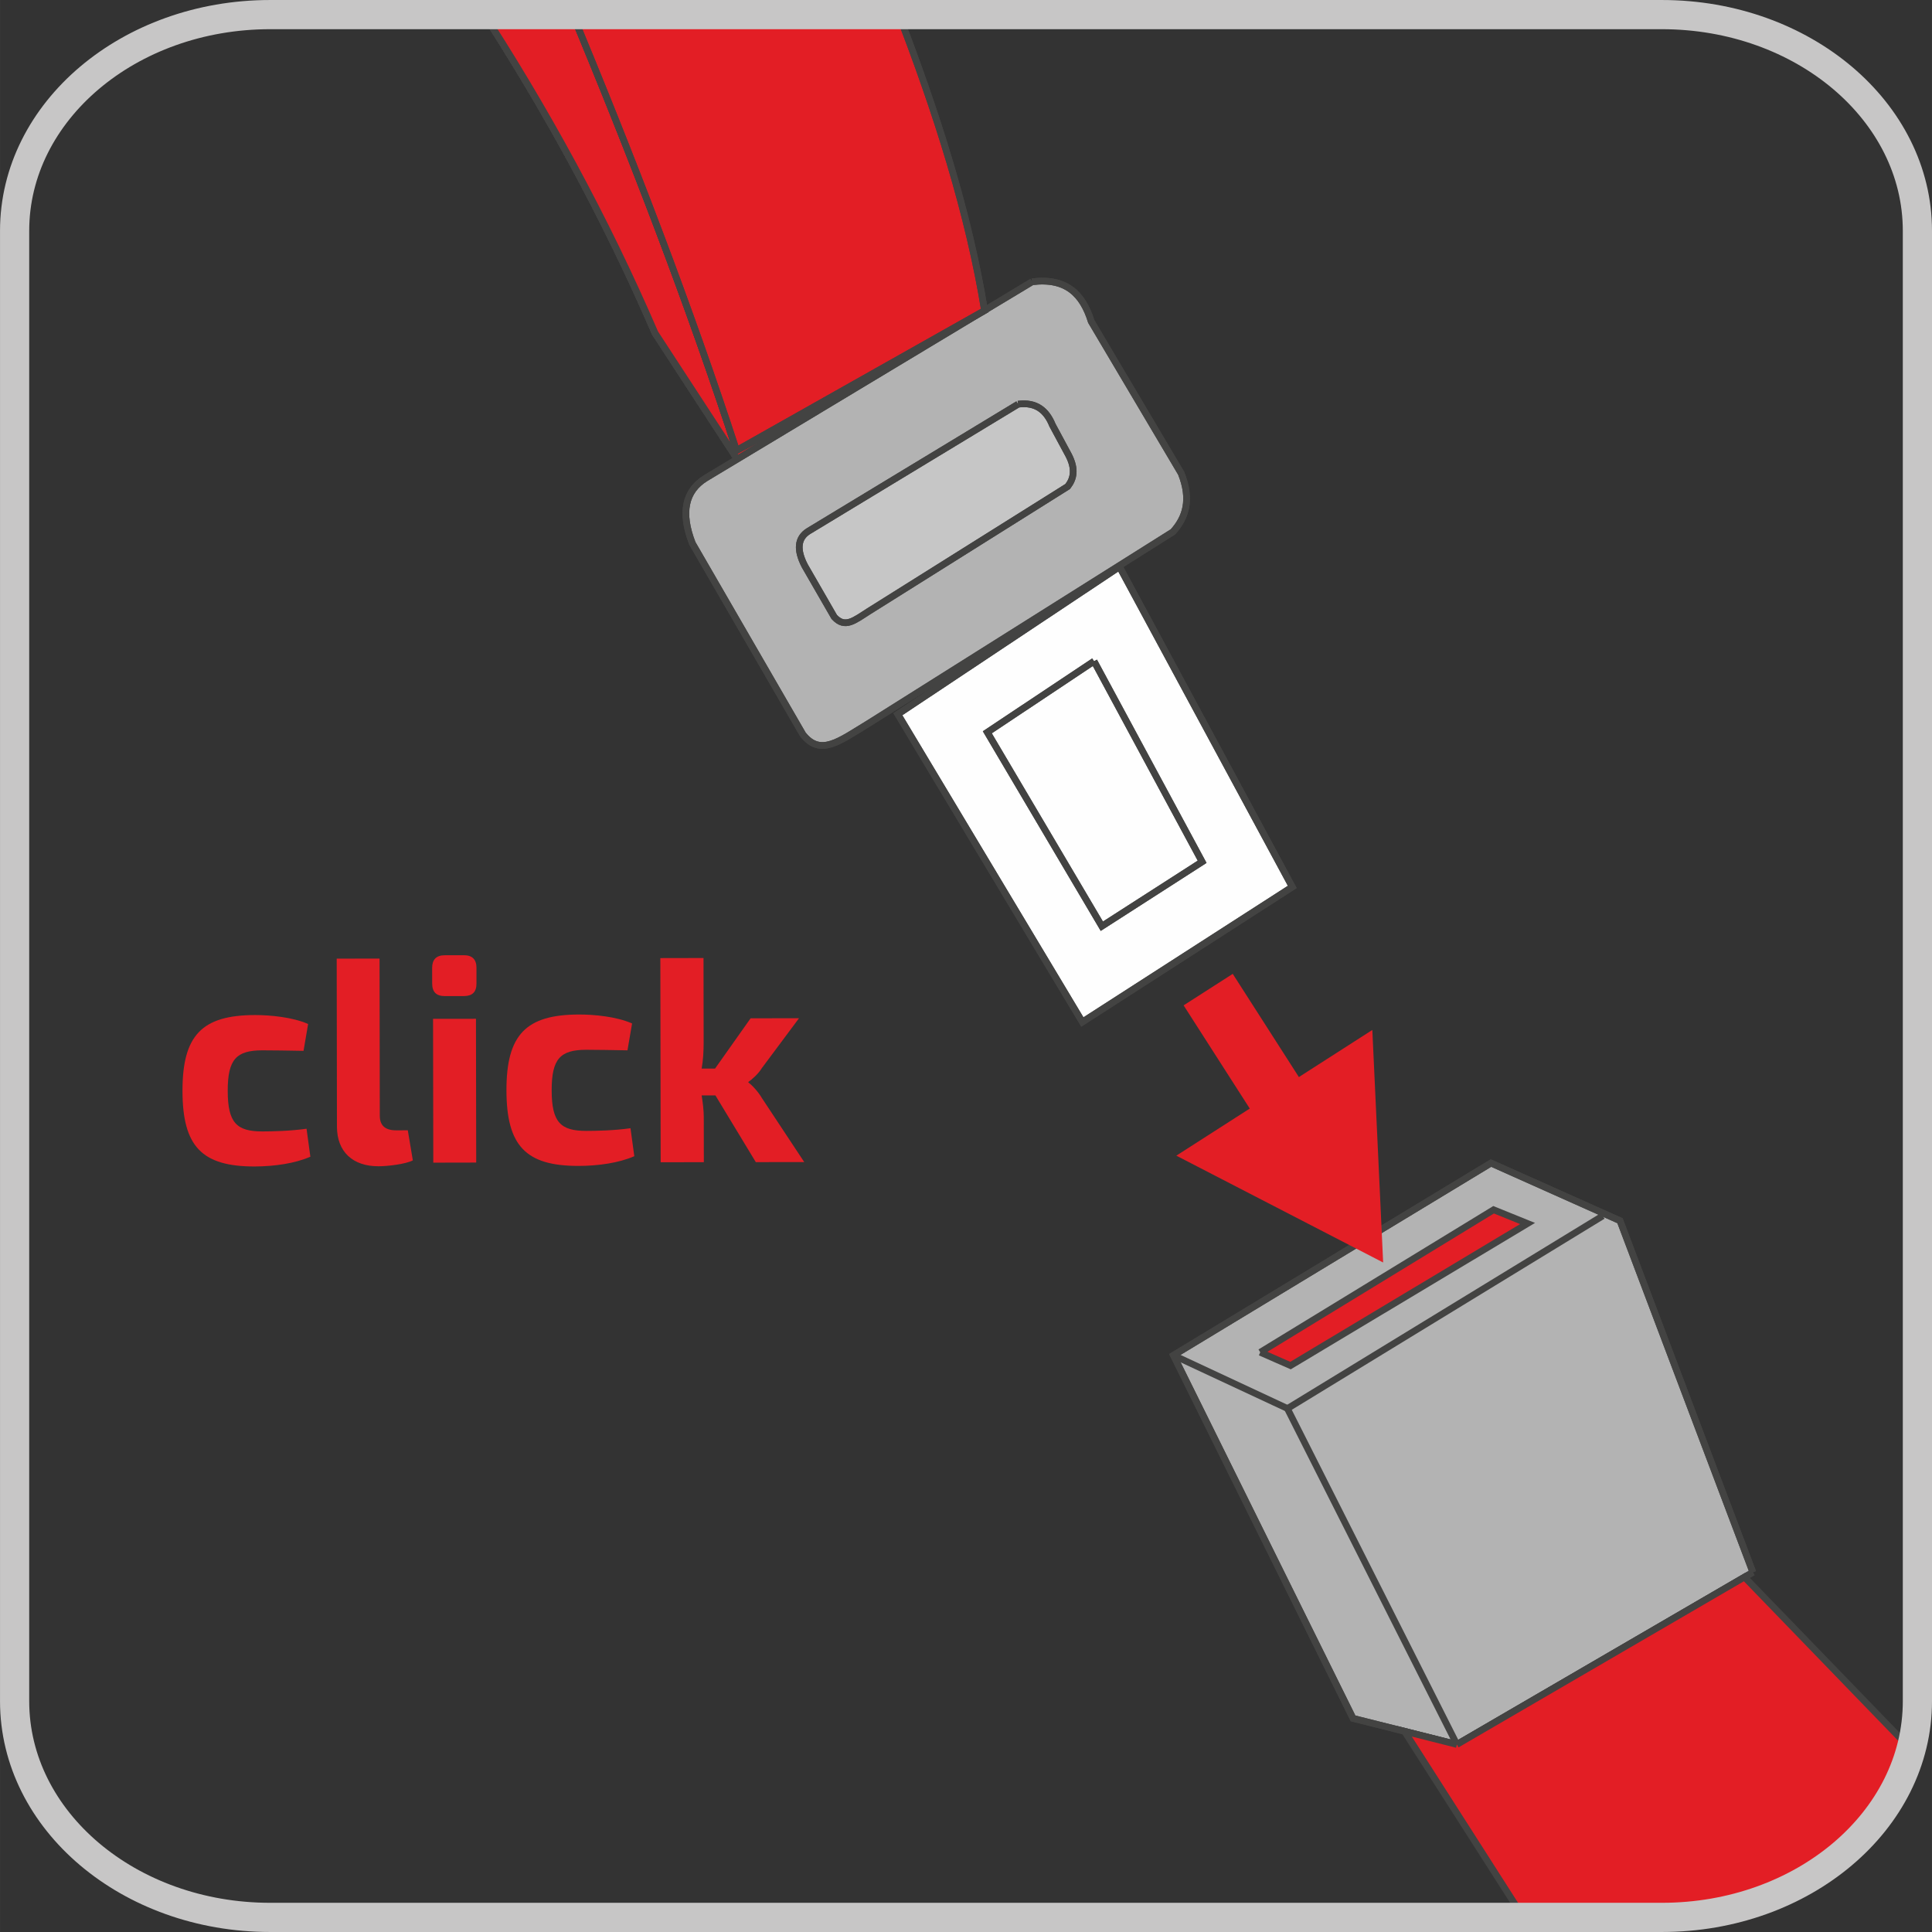 <?xml version="1.0" encoding="UTF-8"?>
<!DOCTYPE svg PUBLIC "-//W3C//DTD SVG 1.1//EN" "http://www.w3.org/Graphics/SVG/1.1/DTD/svg11.dtd">
<!-- Creator: CorelDRAW 2018 (64-Bit) -->
<svg xmlns="http://www.w3.org/2000/svg" xml:space="preserve" width="22mm" height="22mm" version="1.1" style="shape-rendering:geometricPrecision; text-rendering:geometricPrecision; image-rendering:optimizeQuality; fill-rule:evenodd; clip-rule:evenodd"
viewBox="0 0 898.12 898.13"
 xmlns:xlink="http://www.w3.org/1999/xlink">
 <rect x="0" y="0" width="898.12" height="898.13" fill="#333333" stroke="none"/>
 <defs>
  <style type="text/css">
   <![CDATA[
    .str2 {stroke:#E31E25;stroke-width:27.13;stroke-miterlimit:4}
    .str1 {stroke:#434342;stroke-width:3.11;stroke-miterlimit:10}
    .str0 {stroke:#434342;stroke-width:3.11;stroke-miterlimit:22.926}
    .str3 {stroke:#C7C6C6;stroke-width:13.57;stroke-linecap:round;stroke-miterlimit:10}
    .fil0 {fill:none}
    .fil4 {fill:none;fill-rule:nonzero}
    .fil5 {fill:#FEFEFE}
    .fil6 {fill:#C6C6C6}
    .fil1 {fill:#B3B3B3}
    .fil2 {fill:#E31E25}
    .fil3 {fill:#E31E25;fill-rule:nonzero}
   ]]>
  </style>
 </defs>
 <g id="Слой_x0020_1">
  <path class="fil0 str0" d="M415.83 2.07c20.49,53.03 35.35,102.16 42.52,146.4l-115.99 60.92c-21.6,-66.33 -48.16,-135.79 -78.02,-207.32"/>
  <polyline class="fil0 str0" points="621.9,583.82 648.75,567.64 646.07,601.9 621.9,583.82 "/>
  <polyline class="fil0 str0" points="638.69,596.35 646.89,591.44 646.07,601.9 638.69,596.35 "/>
  <polygon class="fil1" points="814.85,730.9 677.25,810.95 628.99,798.82 545.5,630.04 693.11,540.67 753.08,567.47 "/>
  <polyline class="fil0 str1" points="814.85,730.9 677.25,810.95 628.99,798.82 545.5,630.04 693.11,540.67 753.08,567.47 814.85,730.9 "/>
  <polyline class="fil0 str0" points="814.85,730.9 677.25,810.95 628.99,798.82 545.5,630.04 693.11,540.67 753.08,567.47 814.85,730.9 "/>
  <line class="fil0 str0" x1="545.51" y1="630.04" x2="598.48" y2= "654.76" />
  <polyline class="fil0 str0" points="677.26,810.96 598.47,654.8 745.08,565.22 "/>
  <polygon class="fil2" points="585.84,628.64 694.33,562.38 710.11,568.77 599.92,634.82 "/>
  <polyline class="fil0 str0" points="585.84,628.64 694.33,562.38 710.11,568.77 599.92,634.82 585.84,628.64 "/>
  <path class="fil2" d="M222.08 2.07c31.43,48.16 59.37,99.26 82.43,152.74l45.25 69.38 110.19 -66.27c-33.95,-40.74 -71.34,-94.65 -114.88,-155.86l-122.99 0z"/>
  <path class="fil0 str1" d="M222.08 2.07c31.43,48.16 59.37,99.26 82.43,152.74l45.25 69.38 110.19 -66.27c-33.95,-40.74 -71.34,-94.65 -114.88,-155.86"/>
  <path class="fil0 str0" d="M222.08 2.07c31.43,48.16 59.37,99.26 82.43,152.74l45.25 69.38 110.19 -66.27c-33.95,-40.74 -71.34,-94.65 -114.88,-155.86"/>
  <path class="fil1" d="M222.08 2.07c31.43,48.16 59.37,99.26 82.43,152.74l45.25 69.38 110.19 -66.27c-33.95,-40.74 -71.34,-94.65 -114.88,-155.86l-122.99 0z"/>
  <path class="fil0 str1" d="M222.08 2.07c31.43,48.16 59.37,99.26 82.43,152.74l45.25 69.38 110.19 -66.27c-33.95,-40.74 -71.34,-94.65 -114.88,-155.86"/>
  <path class="fil3" d="M222.08 2.07c31.43,48.16 59.37,99.26 82.43,152.74l45.25 69.38 110.19 -66.27c-33.95,-40.74 -71.34,-94.65 -114.88,-155.86l-122.99 0z"/>
  <path class="fil4 str0" d="M222.08 2.07c31.43,48.16 59.37,99.26 82.43,152.74l45.25 69.38 110.19 -66.27c-33.95,-40.74 -71.34,-94.65 -114.88,-155.86"/>
  <path class="fil2" d="M454.05 150.74c-32.4,-39.8 -67.98,-90.95 -108.99,-148.67l-80.73 0c29.87,71.6 56.44,141 78.05,207.33l111.68 -58.66z"/>
  <path class="fil0 str1" d="M454.05 150.74c-32.4,-39.8 -67.98,-90.95 -108.99,-148.67m-80.73 0c29.87,71.6 56.44,141 78.05,207.33l111.68 -58.66"/>
  <path class="fil0 str0" d="M454.05 150.74c-32.4,-39.8 -67.98,-90.95 -108.99,-148.67m-80.73 0c29.87,71.6 56.44,141 78.05,207.33l111.68 -58.66"/>
  <polygon class="fil5" points="520.41,263.47 417.38,332.02 503.15,475.09 600.73,412.31 "/>
  <polyline class="fil0 str1" points="520.41,263.47 417.38,332.02 503.15,475.09 600.73,412.31 520.41,263.47 "/>
  <polyline class="fil0 str0" points="520.41,263.47 417.38,332.02 503.15,475.09 600.73,412.31 520.41,263.47 "/>
  <polygon class="fil5" points="508.58,307.38 458.97,340.42 512.21,430.57 558.83,400.62 "/>
  <polyline class="fil0 str1" points="508.58,307.38 458.97,340.42 512.21,430.57 558.83,400.62 508.58,307.38 "/>
  <polyline class="fil0 str0" points="508.58,307.38 458.97,340.42 512.21,430.57 558.83,400.62 508.58,307.38 "/>
  <path class="fil1" d="M479.79 130.99l-151.71 91.25c-9.68,5.96 -11.77,16.13 -6.21,30.39l51.34 88.76c8.22,10.43 16.98,3.11 30.54,-5.08l141.49 -89.05c6.07,-6.68 8.69,-15.09 3.85,-27.23l-41.81 -70.59c-3.89,-12.55 -11.45,-20.47 -27.49,-18.45z"/>
  <path class="fil0 str1" d="M479.79 130.99l-151.71 91.25c-9.68,5.96 -11.77,16.13 -6.21,30.39l51.34 88.76c8.22,10.43 16.98,3.11 30.54,-5.08l141.49 -89.05c6.07,-6.68 8.69,-15.09 3.85,-27.23l-41.81 -70.59c-3.89,-12.55 -11.45,-20.47 -27.49,-18.45"/>
  <path class="fil0 str0" d="M479.79 130.99l-151.71 91.25c-9.68,5.96 -11.77,16.13 -6.21,30.39l51.34 88.76c8.22,10.43 16.98,3.11 30.54,-5.08l141.49 -89.05c6.07,-6.68 8.69,-15.09 3.85,-27.23l-41.81 -70.59c-3.89,-12.55 -11.45,-20.47 -27.49,-18.45"/>
  <path class="fil6" d="M473.28 187.9l-97.53 59.06c-4.98,3.17 -5.56,8.57 -1.6,16.15l13.64 23.67c5.03,5.52 9.37,1.64 16.23,-2.71l92.33 -57.93c2.81,-3.63 3.77,-8.08 0.42,-14.55l-7.53 -13.98c-2.71,-6.64 -7.43,-10.85 -15.96,-9.72z"/>
  <path class="fil0 str1" d="M473.28 187.9l-97.53 59.06c-4.98,3.17 -5.56,8.57 -1.6,16.15l13.64 23.67c5.03,5.52 9.37,1.64 16.23,-2.71l92.33 -57.93c2.81,-3.63 3.77,-8.08 0.42,-14.55l-7.53 -13.98c-2.71,-6.64 -7.43,-10.85 -15.96,-9.72"/>
  <path class="fil0 str0" d="M473.28 187.9l-97.53 59.06c-4.98,3.17 -5.56,8.57 -1.6,16.15l13.64 23.67c5.03,5.52 9.37,1.64 16.23,-2.71l92.33 -57.93c2.81,-3.63 3.77,-8.08 0.42,-14.55l-7.53 -13.98c-2.71,-6.64 -7.43,-10.85 -15.96,-9.72"/>
  <path class="fil2" d="M264.27 2.07c29.9,71.57 56.48,141.02 78.09,207.33l115.33 -65.03c-7.16,-43.96 -21.62,-90.91 -41.69,-142.31l-151.73 0z"/>
  <path class="fil0 str1" d="M264.27 2.07c29.9,71.57 56.48,141.02 78.09,207.33l115.33 -65.03c-7.16,-43.96 -21.62,-90.91 -41.69,-142.31"/>
  <path class="fil0 str0" d="M264.27 2.07c29.9,71.57 56.48,141.02 78.09,207.33l115.33 -65.03c-7.16,-43.96 -21.62,-90.91 -41.69,-142.31"/>
  <path class="fil3" d="M677.26 810.96l133.69 -77.82 76.36 78.94c-13.53,42.93 -59.76,74.54 -114.75,74.54l-67.39 0 -52.28 -81.81 24.37 6.15z"/>
  <path class="fil4 str0" d="M677.26 810.96l133.69 -77.82 76.36 78.94m-182.14 74.54l-52.28 -81.81 24.37 6.15"/>
  <path class="fil3" d="M144.28 537.72c-7.17,3.14 -16.8,4.51 -25.89,4.54 -24.56,0.03 -33.52,-9.33 -33.56,-35.08 -0.04,-25.89 9.03,-35.28 33.73,-35.31 6.9,0 17.35,0.92 24.67,4.16l-2.13 12.48c-7.33,-0.11 -14.11,-0.26 -19.14,-0.24 -12.05,0.02 -16.13,4.11 -16.1,18.88 0.03,14.78 4.11,18.84 16.16,18.82 4.2,-0.01 12.76,-0.16 20.48,-1.25l1.78 13.01z"/>
  <path class="fil3" d="M176.55 518.69c0.02,4.61 2.58,6.77 7.62,6.77l5.4 -0.01 2.34 13.97c-3.37,1.76 -11.67,2.74 -15.99,2.74 -11.81,0.02 -19.27,-6.63 -19.29,-18.42l-0.11 -78.1 19.92 -0.03 0.11 73.09z"/>
  <path class="fil3" d="M201.42 540.49l-0.11 -66.87 19.95 -0.02 0.11 66.84 -19.95 0.04zm14.22 -96.44c3.93,0 5.85,2.02 5.85,5.82l0 7.32c0.02,3.93 -1.87,5.83 -5.8,5.85l-8.94 0.01c-3.93,0 -5.83,-1.89 -5.85,-5.82l-0.01 -7.33c0,-3.79 1.89,-5.82 5.82,-5.83l8.94 -0.02z"/>
  <path class="fil3" d="M294.88 537.48c-7.17,3.14 -16.81,4.51 -25.89,4.52 -24.56,0.04 -33.51,-9.32 -33.56,-35.08 -0.04,-25.88 9.03,-35.27 33.73,-35.3 6.9,-0.02 17.35,0.92 24.67,4.16l-2.14 12.49c-7.33,-0.13 -14.11,-0.26 -19.14,-0.26 -12.06,0.03 -16.13,4.11 -16.1,18.9 0.03,14.76 4.1,18.84 16.16,18.81 4.2,0 12.76,-0.14 20.48,-1.24l1.78 13z"/>
  <path class="fil3" d="M326.18 509.23c0.56,3.53 0.97,7.06 0.98,10.02l0.03 21.01 -20.07 0.04 -0.15 -94.91 20.07 -0.04 0.06 39.19c0.01,4.19 -0.24,8.27 -0.92,12.2l6.23 0 16.52 -23.36 22.51 -0.04 -17.31 23.23c-1.64,2.71 -4.62,5.29 -6.23,6.38l0 0.29c1.62,1.08 4.61,4.32 6.25,7.17l19.71 29.8 -22.51 0.03 -18.78 -31.02 -6.38 0.02z"/>
  <line class="fil4 str2" x1="561.64" y1="460.04" x2="600.94" y2= "521.35" />
  <polygon class="fil3" points="546.83,537.23 642.98,586.9 637.95,478.8 "/>
  <path class="fil4 str3" d="M891.34 790.83c0,55.52 -53.17,100.51 -118.77,100.51l-647.01 0c-65.6,0 -118.77,-44.99 -118.77,-100.51l0 -683.53c0,-55.52 53.17,-100.51 118.77,-100.51l647.01 0c65.6,0 118.77,44.99 118.77,100.51l0 683.53z"/>
 </g>
</svg>
